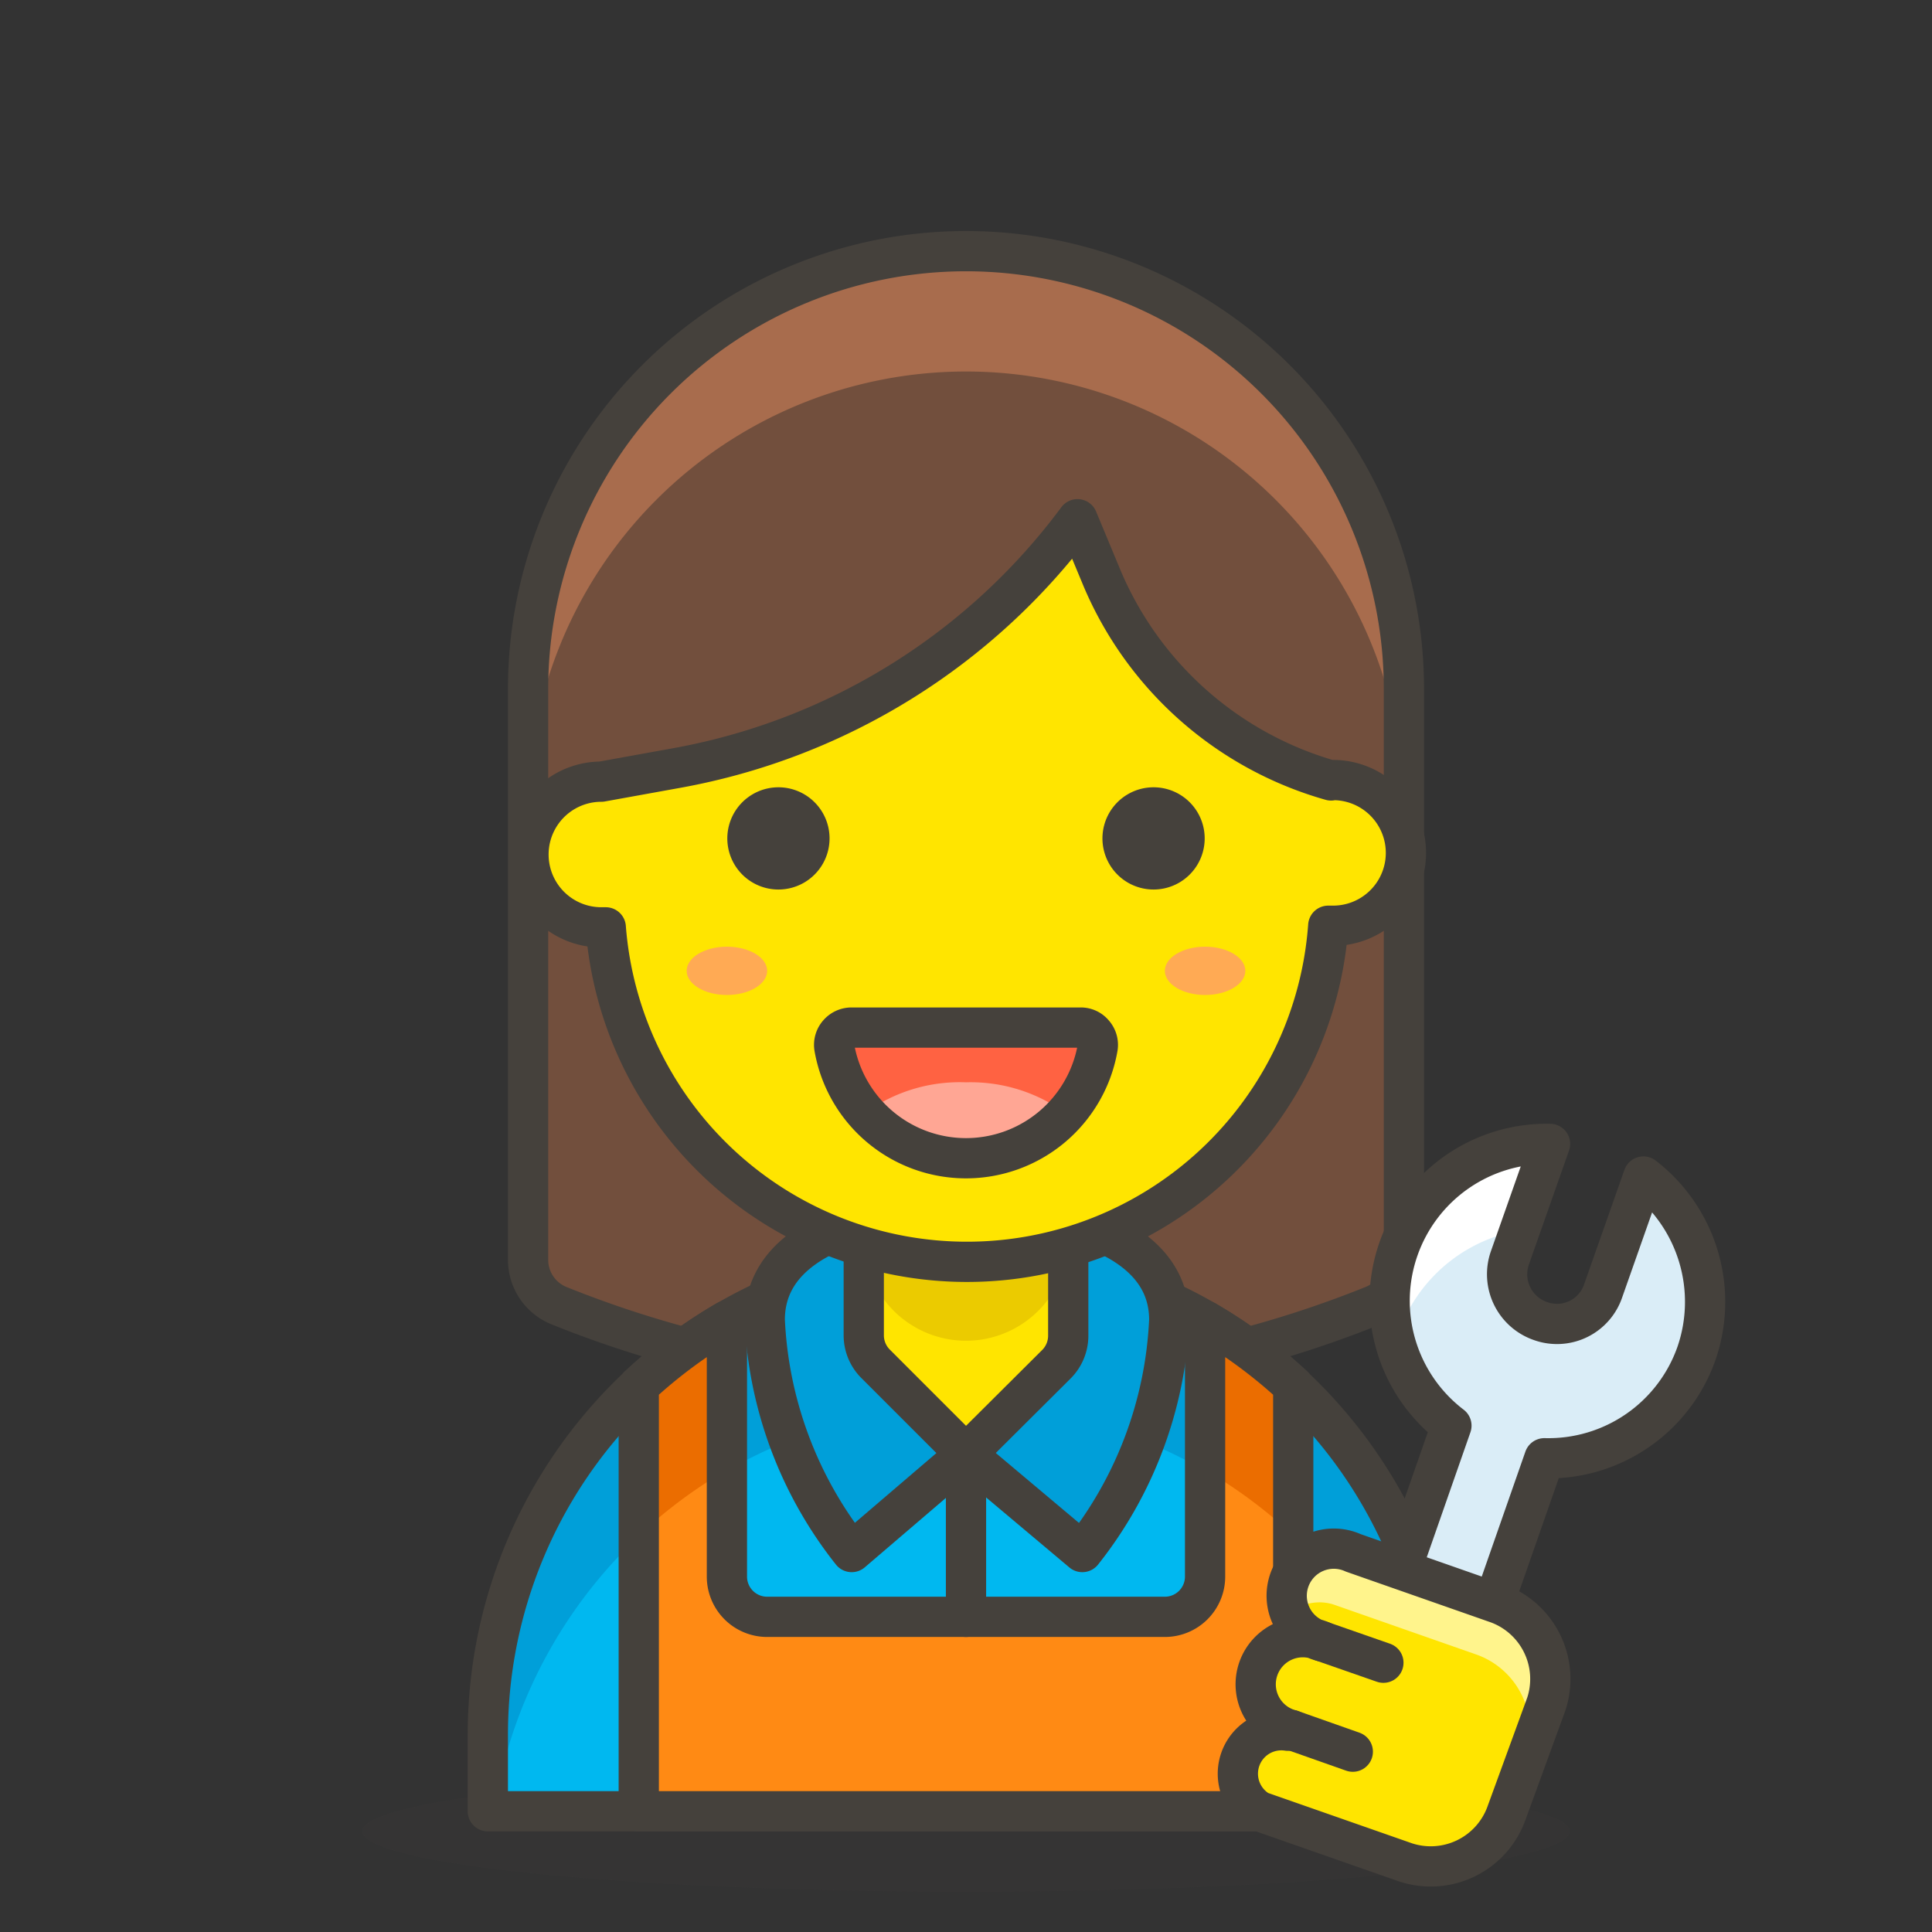 <?xml version="1.0" ?><svg id="Icons" viewBox="0 0 48 48" xmlns="http://www.w3.org/2000/svg"><rect x="0" y="0" width="48" height="48" fill="#333333" stroke="none"/><defs><style>.cls-1{fill:#724f3d;}.cls-2{fill:#a86c4d;}.cls-3{fill:none;}.cls-15,.cls-16,.cls-3,.cls-9{stroke:#45413c;stroke-linecap:round;stroke-linejoin:round;}.cls-16,.cls-4{fill:#45413c;}.cls-4{opacity:0.15;}.cls-5{fill:#00b8f0;}.cls-6,.cls-9{fill:#009fd9;}.cls-7{fill:#ff8a14;}.cls-8{fill:#eb6d00;}.cls-10,.cls-15{fill:#ffe500;}.cls-11{fill:#ebcb00;}.cls-12{fill:#daedf7;}.cls-13{fill:#fff;}.cls-14{fill:#fff48c;}.cls-17{fill:#ff6242;}.cls-18{fill:#ffa694;}.cls-19{fill:#ffaa54;}</style></defs><title/><path class="cls-1" d="M24,6.24A10.88,10.88,0,0,1,34.88,17.11V31.3a1.23,1.23,0,0,1-.77,1.14h0a27.09,27.09,0,0,1-20.22,0h0a1.23,1.23,0,0,1-.77-1.14V17.11A10.88,10.88,0,0,1,24,6.24Z" data-name="&lt;Path&gt;" id="_Path_"/><path class="cls-2" d="M24,6.24A10.88,10.88,0,0,0,13.12,17.11v3a10.88,10.88,0,0,1,21.76,0v-3A10.88,10.88,0,0,0,24,6.24Z" data-name="&lt;Path&gt;" id="_Path_2"/><path class="cls-3" d="M24,6.24A10.88,10.88,0,0,1,34.88,17.11V31.3a1.23,1.23,0,0,1-.77,1.14h0a27.09,27.09,0,0,1-20.22,0h0a1.23,1.23,0,0,1-.77-1.14V17.11A10.88,10.88,0,0,1,24,6.24Z" data-name="&lt;Path&gt;" id="_Path_3"/><ellipse class="cls-4" cx="24" cy="45.5" data-name="&lt;Ellipse&gt;" id="_Ellipse_" rx="15" ry="1.5"/><path class="cls-5" d="M24,31.22h0A11.88,11.88,0,0,1,35.88,43.1V45a0,0,0,0,1,0,0H12.12a0,0,0,0,1,0,0V43.1A11.88,11.88,0,0,1,24,31.22Z" data-name="&lt;Rectangle&gt;" id="_Rectangle_"/><path class="cls-6" d="M24,31.22A11.88,11.88,0,0,0,12.12,43.1V45h.15a11.87,11.87,0,0,1,23.46,0h.15V43.1A11.88,11.88,0,0,0,24,31.22Z" data-name="&lt;Path&gt;" id="_Path_4"/><path class="cls-3" d="M24,31.22h0A11.88,11.88,0,0,1,35.88,43.1V45a0,0,0,0,1,0,0H12.12a0,0,0,0,1,0,0V43.1A11.88,11.88,0,0,1,24,31.22Z" data-name="&lt;Rectangle&gt;" id="_Rectangle_2"/><path class="cls-7" d="M29.94,32.81v6.36a1,1,0,0,1-1,1H19.06a1,1,0,0,1-1-1V32.81a12.41,12.41,0,0,0-2.19,1.62V45H32.13V34.43A12.41,12.41,0,0,0,29.94,32.81Z"/><path class="cls-8" d="M29.94,36.52a12,12,0,0,1,2.19,1.63V34.43a12.41,12.41,0,0,0-2.19-1.62Z"/><path class="cls-8" d="M18.06,36.52V32.81a12.41,12.41,0,0,0-2.19,1.62v3.72A12,12,0,0,1,18.06,36.52Z"/><path class="cls-3" d="M29.94,32.81v6.36a1,1,0,0,1-1,1H19.06a1,1,0,0,1-1-1V32.81a12.41,12.41,0,0,0-2.19,1.62V45H32.13V34.43A12.41,12.41,0,0,0,29.94,32.81Z"/><path class="cls-9" d="M24,30S19,29.94,19,32.79a10,10,0,0,0,2.16,5.77L24,36.13l2.89,2.43a10,10,0,0,0,2.16-5.77C29.05,29.94,24,30,24,30Z"/><path class="cls-10" d="M24,36.13h0l-2.25-2.25a1,1,0,0,1-.29-.71v-3A2.54,2.54,0,0,1,24,27.63h0a2.54,2.54,0,0,1,2.54,2.55v3a1,1,0,0,1-.29.71Z" data-name="&lt;Path&gt;" id="_Path_5"/><path class="cls-11" d="M24,27.63a2.54,2.54,0,0,0-2.54,2.55v.59a2.54,2.54,0,0,0,5.08,0v-.59A2.54,2.54,0,0,0,24,27.63Z" data-name="&lt;Path&gt;" id="_Path_6"/><path class="cls-3" d="M24,36.13h0l-2.25-2.25a1,1,0,0,1-.29-.71v-3A2.54,2.54,0,0,1,24,27.63h0a2.54,2.54,0,0,1,2.54,2.55v3a1,1,0,0,1-.29.71Z" data-name="&lt;Path&gt;" id="_Path_7"/><line class="cls-3" data-name="&lt;Path&gt;" id="_Path_8" x1="24" x2="24" y1="36.13" y2="40.17"/><path class="cls-12" d="M42.15,33.62a3.93,3.93,0,0,0-1.32-4.39l-1,2.84a1.21,1.21,0,0,1-1.56.75h0a1.23,1.23,0,0,1-.76-1.56l1-2.84a3.9,3.9,0,0,0-2.45,7l-1.82,5.21,2.31.81,1.82-5.21A3.9,3.9,0,0,0,42.15,33.62Z" data-name="&lt;Path&gt;" id="_Path_9"/><g data-name="&lt;Group&gt;" id="_Group_"><path class="cls-13" d="M34.75,33.11a3.89,3.89,0,0,1,3-2.54l.75-2.15A3.92,3.92,0,0,0,34.75,31a3.83,3.83,0,0,0-.07,2.34C34.71,33.28,34.72,33.2,34.75,33.11Z" data-name="&lt;Path&gt;" id="_Path_10"/></g><path class="cls-3" d="M42.15,33.62a3.93,3.93,0,0,0-1.32-4.39l-1,2.84a1.21,1.21,0,0,1-1.56.75h0a1.23,1.23,0,0,1-.76-1.56l1-2.84a3.9,3.9,0,0,0-2.45,7l-1.82,5.21,2.31.81,1.82-5.21A3.9,3.9,0,0,0,42.15,33.62Z" data-name="&lt;Path&gt;" id="_Path_11"/><path class="cls-10" d="M37.16,39.82l-3.54-1.24a1.17,1.17,0,1,0-.77,2.2,1.17,1.17,0,1,0-.77,2.2L32,43a1.08,1.08,0,0,0-.71,2l3.63,1.27a2,2,0,0,0,2.5-1.2l1-2.74A2,2,0,0,0,37.16,39.82Z" data-name="&lt;Path&gt;" id="_Path_12"/><g data-name="&lt;Group&gt;" id="_Group_2"><path class="cls-14" d="M37.9,43.65l.46-1.34a2,2,0,0,0-1.2-2.49l-3.54-1.24A1.14,1.14,0,0,0,32.15,40a1.15,1.15,0,0,1,1-.13l3.54,1.24A2,2,0,0,1,37.9,43.65Z" data-name="&lt;Path&gt;" id="_Path_13"/></g><path class="cls-3" d="M37.16,39.82l-3.54-1.24a1.17,1.17,0,1,0-.77,2.2,1.17,1.17,0,1,0-.77,2.2L32,43a1.08,1.08,0,0,0-.71,2l3.63,1.27a2,2,0,0,0,2.5-1.2l1-2.74A2,2,0,0,0,37.16,39.82Z" data-name="&lt;Path&gt;" id="_Path_14"/><line class="cls-3" data-name="&lt;Path&gt;" id="_Path_15" x1="32.85" x2="34.37" y1="40.78" y2="41.31"/><line class="cls-3" data-name="&lt;Path&gt;" id="_Path_16" x1="32.08" x2="33.61" y1="42.98" y2="43.52"/><g data-name="&lt;Group&gt;" id="_Group_3"><path class="cls-15" d="M33.07,19.39a8.77,8.77,0,0,1-5.68-5l-.62-1.49a15.92,15.92,0,0,1-9.95,6.18l-1.88.34a1.81,1.81,0,1,0,0,3.62h.11A9,9,0,0,0,33,23h.12a1.81,1.81,0,1,0,0-3.62Z" data-name="&lt;Path&gt;" id="_Path_17"/></g><path class="cls-16" d="M18.57,20.83a.77.77,0,1,0,1.54,0,.77.77,0,0,0-1.54,0Z" data-name="&lt;Path&gt;" id="_Path_18"/><path class="cls-16" d="M29.43,20.83a.77.77,0,1,1-1.54,0,.77.77,0,0,1,1.54,0Z" data-name="&lt;Path&gt;" id="_Path_19"/><g data-name="&lt;Group&gt;" id="_Group_4"><g data-name="&lt;Group&gt;" id="_Group_5"><g data-name="&lt;Group&gt;" id="_Group_6"><g data-name="&lt;Group&gt;" id="_Group_7"><g data-name="&lt;Group&gt;" id="_Group_8"><g data-name="&lt;Group&gt;" id="_Group_9"><g data-name="&lt;Group&gt;" id="_Group_10"><path class="cls-17" d="M21.16,25.53a.43.43,0,0,0-.33.15.42.42,0,0,0-.1.35,3.32,3.32,0,0,0,6.54,0,.42.42,0,0,0-.1-.35.41.41,0,0,0-.33-.15Z" data-name="&lt;Path&gt;" id="_Path_20"/><path class="cls-18" d="M24,26.89a4,4,0,0,0-2.52.77,3.36,3.36,0,0,0,5,0A4,4,0,0,0,24,26.89Z" data-name="&lt;Path&gt;" id="_Path_21"/></g></g></g></g></g></g></g><g data-name="&lt;Group&gt;" id="_Group_11"><path class="cls-3" d="M21.16,25.53a.43.43,0,0,0-.33.15.42.42,0,0,0-.1.35,3.32,3.32,0,0,0,6.54,0,.42.42,0,0,0-.1-.35.41.41,0,0,0-.33-.15Z" data-name="&lt;Path&gt;" id="_Path_22"/></g><ellipse class="cls-19" cx="18.06" cy="24.12" data-name="&lt;Ellipse&gt;" id="_Ellipse_2" rx="1" ry="0.6"/><ellipse class="cls-19" cx="29.94" cy="24.12" data-name="&lt;Ellipse&gt;" id="_Ellipse_3" rx="1" ry="0.6"/></svg>